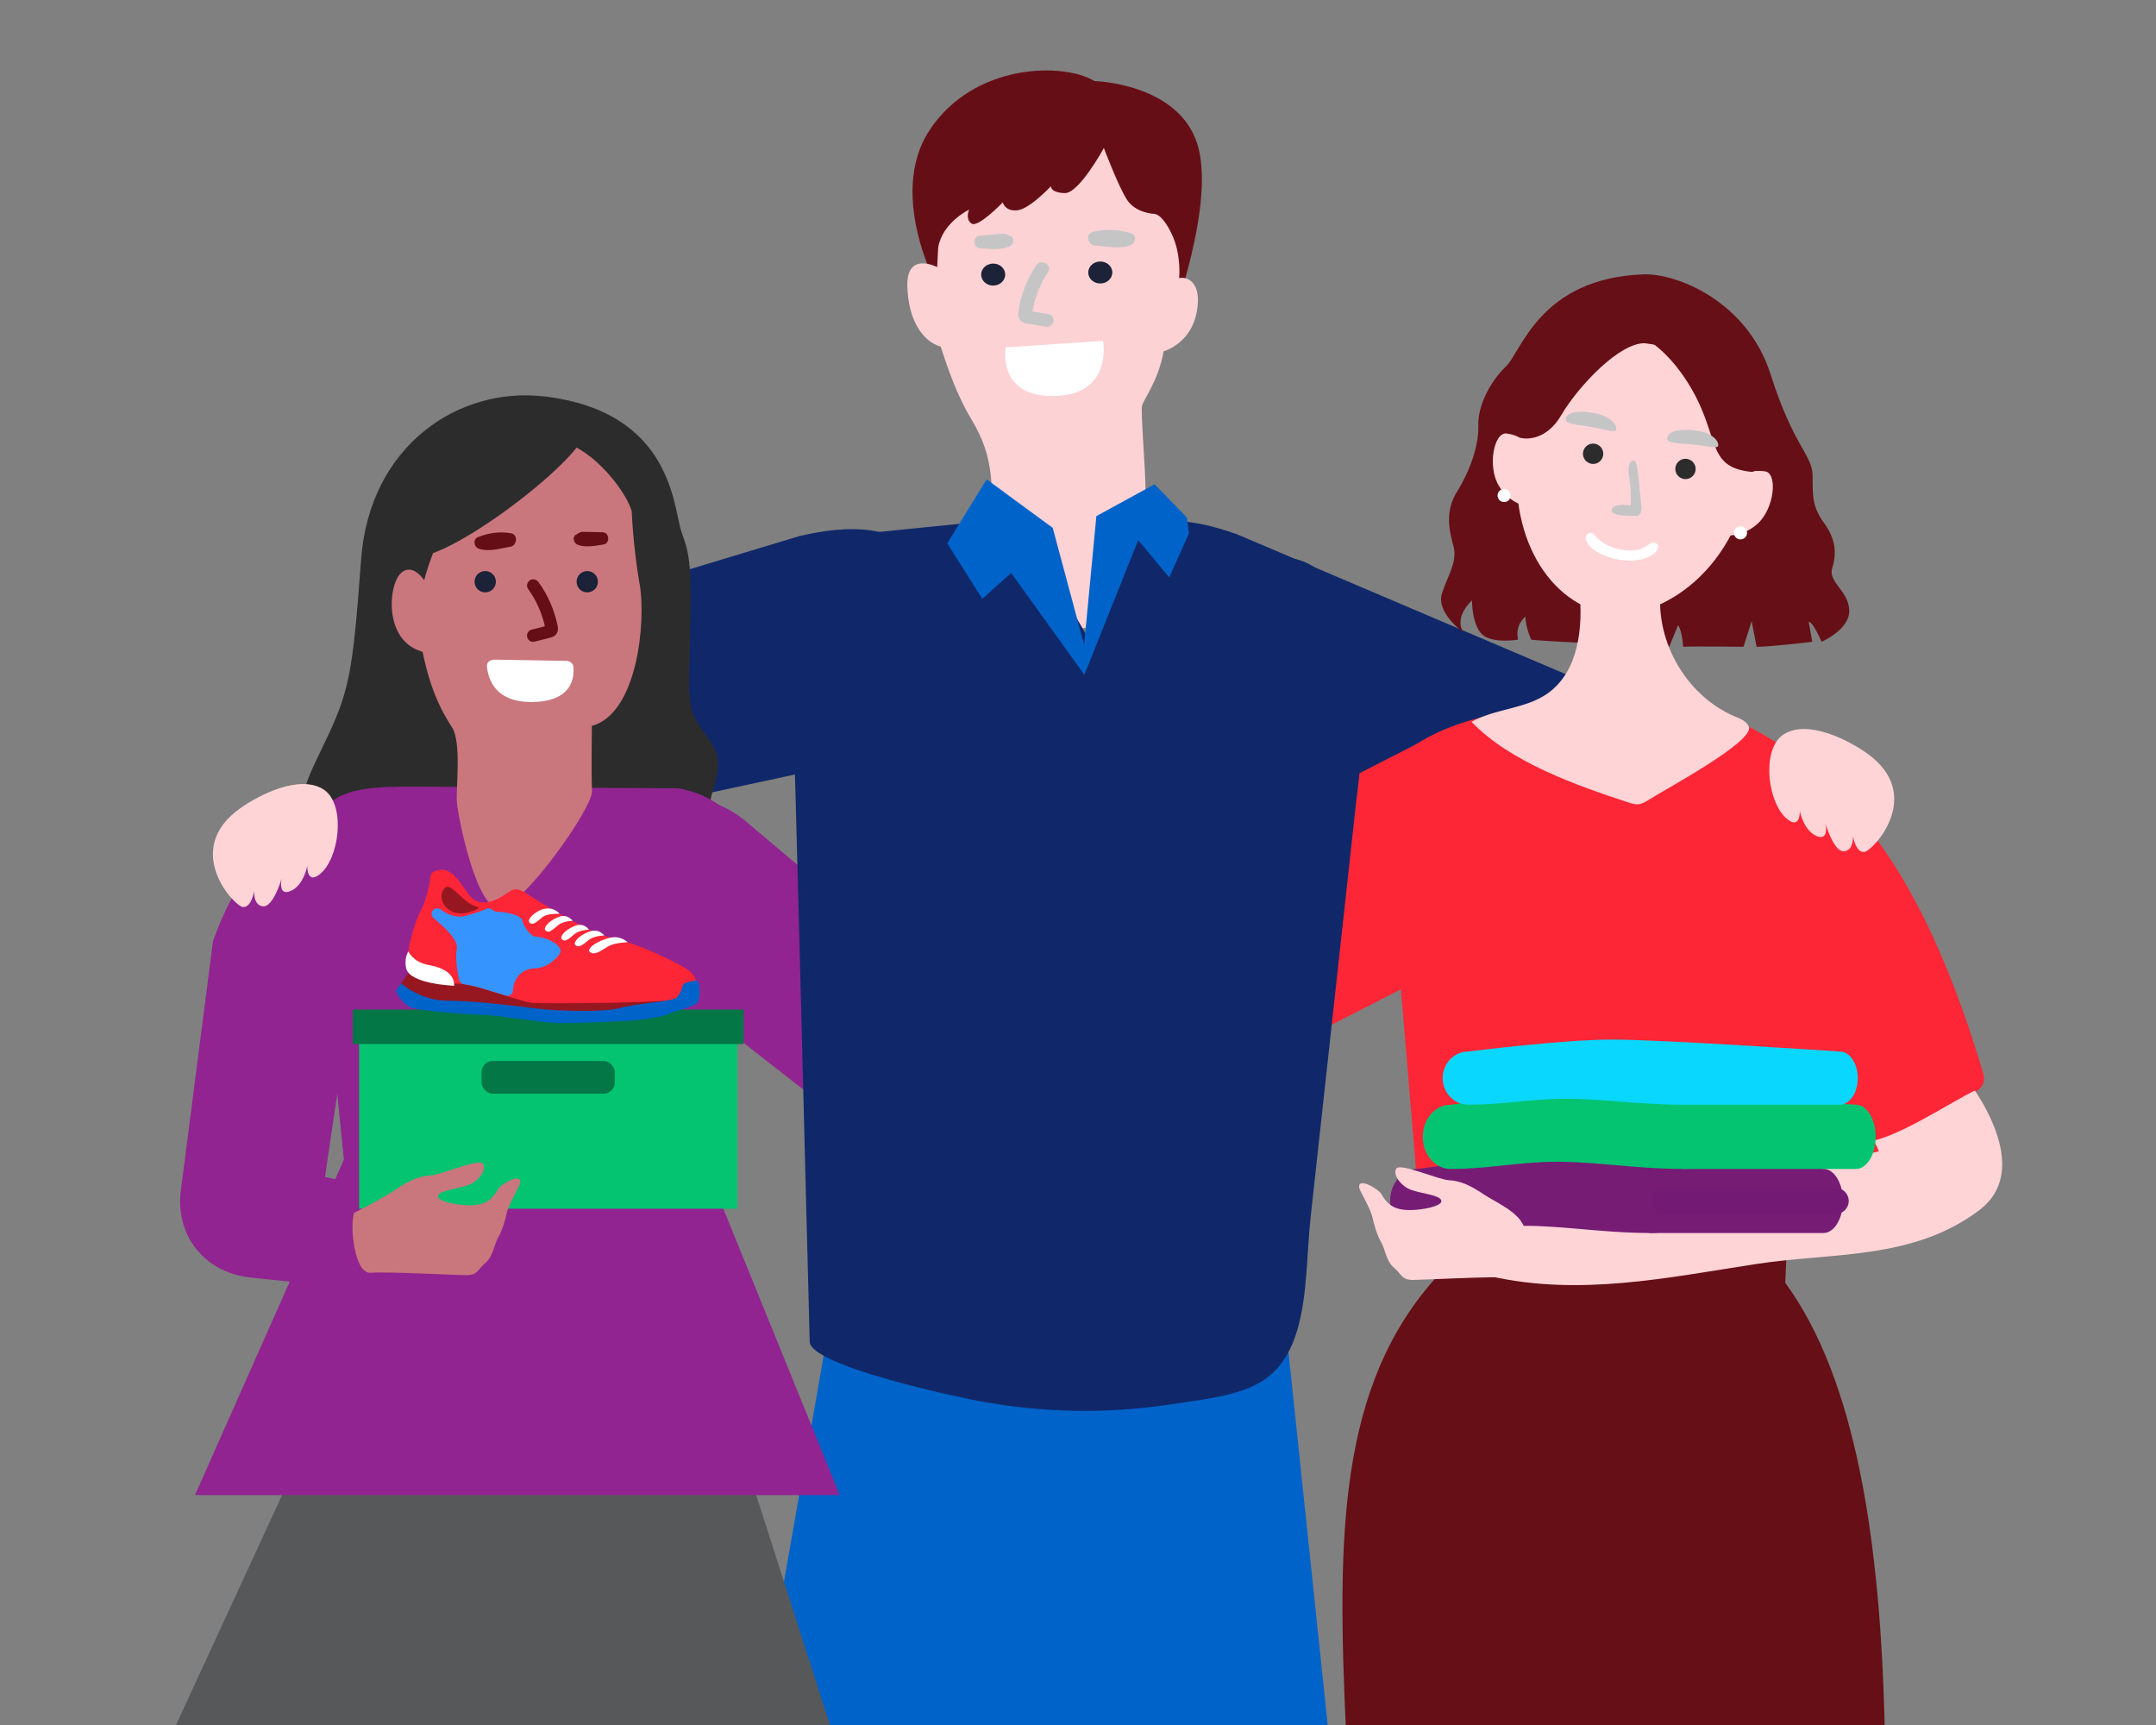 <svg xmlns="http://www.w3.org/2000/svg" viewBox="0 0 250 200"><rect x="0" y="0" width="250" height="200" fill="#808080" stroke="none"/><defs><style>      .cls-1, .cls-2, .cls-3, .cls-4, .cls-5, .cls-6, .cls-7, .cls-8, .cls-9, .cls-10, .cls-11, .cls-12, .cls-13, .cls-14, .cls-15, .cls-16, .cls-17, .cls-18, .cls-19, .cls-20, .cls-21, .cls-22, .cls-23, .cls-24, .cls-25, .cls-26, .cls-27, .cls-28, .cls-29 {        stroke-width: 0px;      }      .cls-1, .cls-5 {        fill: #c5c5c6;        mix-blend-mode: multiply;      }      .cls-1, .cls-6, .cls-7, .cls-9, .cls-13, .cls-14, .cls-16, .cls-18, .cls-20, .cls-21, .cls-23, .cls-27, .cls-28, .cls-29 {        fill-rule: evenodd;      }      .cls-2, .cls-30 {        fill: #761c75;      }      .cls-3 {        fill: #04c471;      }      .cls-4, .cls-28 {        fill: #660e16;      }      .cls-30 {        stroke: #731b74;        stroke-linecap: round;        stroke-miterlimit: 10;        stroke-width: 3px;      }      .cls-6, .cls-19 {        fill: #ffd4d7;      }      .cls-7 {        fill: #fcd2d5;      }      .cls-8 {        fill: #3594fd;      }      .cls-9 {        fill: #fd6e69;      }      .cls-10, .cls-21 {        fill: #0063ca;      }      .cls-11 {        fill: #09d7fd;      }      .cls-12, .cls-29 {        fill: #2c2c2d;      }      .cls-13, .cls-26 {        fill: #fd2636;      }      .cls-14 {        fill: #57585a;      }      .cls-15 {        fill: #971720;      }      .cls-16 {        fill: #10286a;      }      .cls-17 {        fill: #037745;      }      .cls-18 {        fill: #ca767d;      }      .cls-20, .cls-25 {        fill: #fff;      }      .cls-31 {        isolation: isolate;      }      .cls-22, .cls-23 {        fill: #660f16;      }      .cls-24 {        fill: #1c2237;      }      .cls-27 {        fill: #912490;      }    </style></defs><g class="cls-31"><g id="Layer_1" data-name="Layer 1"><g><path class="cls-16" d="M183.57,79.01l-6.25,22.55-42.86-14.25-6.17-24.28c4.19-3.57,9.46-3.12,15.16-1.08l40.12,17.07Z"></path><path class="cls-28" d="M109.1,34.07s-6.45-11.23-1.29-19.01c5.16-7.78,15.54-7.84,19.1-5.66,0,0,9.57.24,11.88,7.15,2.31,6.9-3.07,21.05-3.08,21.06,0,.01-26.61-3.54-26.61-3.54h0Z"></path><path class="cls-7" d="M108.79,28.69l-.12,2.28s-3.54-1.87-3.46,2.15c.08,4.01,1.81,6.5,3.87,7.06.93,2.9,2.01,5.88,3.59,8.49,2.73,4.52,2.35,7.85,2.33,13.28,0,.95,0,1.91.27,2.82.33,1.07,1.01,2,1.75,2.85,1.07,1.23,2.25,2.37,3.53,3.37,1.31,1.03,2.84,1.96,4.51,1.9,2.41-.09,4.2-2.18,5.67-4.1.68-.88,3.29-8.77,4.09-8.76,0,0-1.96-.04-1.98-2.97-.02-2.93-.59-9.29-.41-10.03.18-.74,1.91-2.92,2.5-6.3,0,0,3.14-.85,3.83-4.51.7-3.66-1.25-4.19-2.03-3.97,0,0,.29-2.71-.86-5.12-1.15-2.41-2.02-2.33-2.02-2.33,0,0-2.16-.07-3.18-1.66-1.02-1.59-2.67-5.98-2.67-5.98,0,0-2.87,5.28-4.54,5.23-1.67-.05-1.6-.8-1.6-.8,0,0-2.43,2.62-3.87,2.79-1.44.17-1.72-.91-1.72-.91,0,0-2.88,3.01-3.63,2.44-.75-.57-.26-1.6-.26-1.6,0,0-3.1,1.46-3.59,4.39Z"></path><g><path class="cls-25" d="M116.63,40.28l11.27-.76s1.19,6.23-5.59,6.39c-6.77.16-5.69-5.64-5.69-5.64Z"></path><path class="cls-24" d="M126.22,31.86c.16.69.9,1.13,1.66.98.75-.15,1.23-.83,1.07-1.51-.16-.69-.9-1.13-1.66-.98s-1.23.83-1.07,1.51Z"></path><path class="cls-24" d="M113.8,32.1c.16.69.9,1.13,1.66.98.75-.15,1.23-.83,1.07-1.51-.16-.69-.9-1.13-1.66-.98-.75.15-1.23.83-1.07,1.51Z"></path><path class="cls-5" d="M121.22,37.86l-2.06-.33c-.18-.03-.67-.1-.94-.52-.19-.3-.16-.62-.14-.75.23-1.93.95-3.83,2.07-5.49.24-.35.74-.46,1.12-.24.38.22.5.67.26,1.02-.93,1.37-1.54,2.94-1.79,4.57l1.76.28c.44.07.74.45.67.86-.06.33-.35.56-.69.61-.08.01-.17,0-.25,0ZM119.66,36.47h.02s-.02,0-.02,0Z"></path><path class="cls-5" d="M126.36,28.11c-.34-.38-.26-1.1.44-1.25,1.53-.33,2.82-.25,4.32.17.7.19.62,1.12.02,1.37-1.29.53-2.84.16-4.21.07-.23-.02-.37-.12-.48-.23-.01,0-.02,0-.03-.02-.03-.03-.04-.06-.06-.1Z"></path><path class="cls-5" d="M113.67,27.32c.9-.08,1.8-.16,2.69-.24.05,0,.07.03.11.03.02,0,.03-.02.05-.02.09,0,.13.08.21.09.1.04.21.06.28.13.09.06.22.05.31.14.36.37.14.95-.31,1.14-.99.42-2.27.27-3.33.2-.91-.06-.93-1.39-.01-1.47Z"></path></g><polygon class="cls-21" points="147.14 135.21 154.04 200.82 122.13 200.82 117.03 200.82 87.84 200.82 99.61 133.86 147.14 135.21"></polygon><polygon class="cls-13" points="167.68 84.51 127.21 105.23 135.54 128.47 169.66 111.01 167.68 84.51"></polygon><path class="cls-9" d="M127.39,106.1l1.88-2.28c4.43-4.05,8.85-8.1,13.28-12.14,1.37-1.62.56-2.79-1.27-1.44-.85.8-1.7,1.59-2.55,2.39-1.43.87-2.18.04-1.03-1.31,1.4-1.68,2.8-3.36,4.2-5.03.57-1.06-.17-2.02-1.53-.97-1.28,1.17-3.1,2.98-4.38,4.15-1,.58-1.7.01-.88-.99,1.47-1.67,3.49-3.97,4.95-5.64.66-1.49-.35-2.28-1.67-1.01-1.86,1.86-3.72,3.72-5.58,5.58-.93.72-1.81.15-1.03-1,1.32-1.68,2.64-3.36,3.96-5.04.59-1.24-.43-2.14-1.84-.72-2.37,2.92-4.74,5.84-7.1,8.76-.66.6-1.77.3-1.48-1.23.3-1.58.3-2.98-.14-4.12-.52-1.26-1.56-.9-1.81.64.03,1.37-.4,2.52-.81,3.69-1,1.72-2.01,3.44-3.01,5.16-.58,1.14-.47,2.32.48,3.57-.28.37-.56.75-.84,1.12l8.22,7.87Z"></path><path class="cls-16" d="M50.94,74.77l3.76,23.09,44.16-9.5,8.78-23.47c-3.77-4.01-9.06-4.13-14.96-2.73l-41.74,12.6Z"></path><path class="cls-29" d="M63.05,45.96c-9.76-1.14-20.2,5.58-21.18,18.93-.98,13.35-1.37,15.31-4.3,21.37-2.93,6.06-2.35,5.21-2.35,10.23s-4.3,3.5-4.3,11.01,42.59,12.03,52.82,8.69c10.24-3.34-1.37-16.32-1.57-20.78-.2-4.46,2.54-6.22,0-9.74-2.54-3.52-2.35-3.43-2.15-11.69.2-8.26,0-9.6-.98-12.26s-.89-14.01-16-15.77Z"></path><path class="cls-27" d="M81.86,117.51l-1.83-25.02c2.27.23,4.27,1.06,6.05,2.4l21.8,18.36,18.57-16.06,9.6,8.76-23,23.9c-3.59,3.48-10.3,3.75-15.28.09l-15.9-12.43Z"></path><path class="cls-16" d="M157.33,92.28c-1.79,16.3-3.57,32.6-5.36,48.89-.45,4.12-.35,8.85-1.49,12.85-2.08,7.29-6.96,7.65-14.67,8.8s-14.89.97-22.2-.36c-2.4-.44-19.65-4.09-19.72-6.9-.74-27.84-1.37-55.77-2.24-83.64.64-5.17,2.58-8.53,6.03-9.82l16.27-1.64,5.57,2.04,6.98,12.03,3.12-13.41,8.43.26,11.83,3.36c7.7,1.47,9.13,14.62,7.46,27.54"></path><path class="cls-23" d="M218.55,200.82h-62.47c-1.04-22.45-.99-40.21,10.65-52.93l-.23-7.05h40.85s-.34,7.89-.34,7.89c8.16,11.15,11.08,29.84,11.54,52.08"></path><path class="cls-13" d="M207.41,141.31s-42.77-.34-42.77-.34c-.65-7.79-1.3-15.58-1.95-23.38-.76-9.16-2.35-17.72-1-26.91.14-.94.31-1.91.81-2.72.53-.87,1.4-1.48,2.27-2.01,5.27-3.14,11.62-3.77,17.73-4.33,9.14-.84,17.77.6,21.17,9.83,1.1,2.98,8.96,49.9,3.73,49.86Z"></path><polygon class="cls-14" points="96.5 200.82 20.03 200.82 40.74 155.94 81.99 155.6 96.5 200.82"></polygon><path class="cls-27" d="M97.38,173.34H22.61l17.27-38.9-3.08-30.2c-3.08-13.5,4.33-13.03,12.41-13.03l29.39.19c5.37.81,10.08,5.65,8.34,11.76l-4.44,33.6,14.87,36.58Z"></path><polygon class="cls-21" points="125.74 78.23 131.98 62.63 135.58 66.94 137.87 61.83 137.63 60.01 133.88 56.15 127.13 59.84 125.71 74.77 122.07 61.2 114.41 55.58 109.84 62.99 113.9 69.43 117.25 66.43 125.74 78.23"></polygon><path class="cls-27" d="M24.7,109.11c3.51-9.9,9.45-14.65,16.35-17.38l-2.56,16.46,1.88,10.13-2.69,18.15,15.98,3.19-.87,10.97-23.81-2.52c-5.32-.59-8.71-4.94-8-10.17l3.72-28.83Z"></path><path class="cls-13" d="M219.6,100.22c-5.38-8.46-12.62-15.21-22.81-18.41l1.03,16.48,4.54,9.89,3.22,17.27-19.1,3.03,1.04,10.44c0-.22,15.61-1.32,16.73-1.41,9.25-.78,17.26-5.14,24.75-10.83.44-.34.91-.72,1.03-1.28.09-.41-.03-.83-.15-1.24-2.54-8.46-5.75-16.81-10.28-23.95Z"></path><path class="cls-22" d="M190.58,31.81c3.84-.14,12.04,3.12,14.73,11.59,2.69,8.47,4.87,9.32,4.87,11.79s0,3.62,1.35,5.48,1.45,3.52.93,5.18,1.86,2.59,1.97,4.87c.1,2.28-3.21,3.69-3.21,3.69,0,0-.99-2.32-1.49-2.32l.41,2.32s-4.72.58-6.45.58l-.58-2.98-.94,2.98s-5.84-.08-7,0c0,0-.08-1.71-.58-2.51l-1.04,2.51s-14.34-.58-16-.83c0,0-.66-1.41-.66-2.65,0,0-1.24.83-.87,2.65,0,0-2.92.5-4.13-.58s-1.21-3.97-1.21-3.97c0,0-2.15,1.9-.99,3.72,0,0-3.23-2.32-2.48-4.55.74-2.23,1.82-3.7,1.32-5.49-.5-1.79-.99-4.02.41-6.26s2.56-5.27,2.48-7.68c-.08-2.41,1.47-5.22,3.22-6.88,1.75-1.65,3.9-10.23,15.94-10.66Z"></path><path class="cls-19" d="M183.12,68.23c.49,4.45-.05,9.68-3.74,12.22-2.58,1.77-6.02,1.71-8.75,3.24,4.47,4.67,12.22,7.4,18.24,9.36.35.12.72.23,1.09.2.48-.04.9-.31,1.3-.57,1.51-.98,12.28-6.74,11.53-8.44-.28-.63-.99-.91-1.62-1.17-5.82-2.47-9.52-9.16-8.51-15.4-3.18.19-6.36.38-9.55.58Z"></path><path class="cls-19" d="M186.67,71.2c4.65.68,14.53-3.8,16.45-16.83s-7.58-13.87-12.36-14.57c-4.77-.7-13.01.56-14.62,11.53-1.61,10.97,3.69,18.87,10.53,19.87Z"></path><g><path class="cls-19" d="M202.53,54.91s.64-.48,2.14-.26,1.08,4.36-.9,6.1-3.94,1.27-3.94,1.27l2.7-7.11Z"></path><path class="cls-19" d="M176.69,51.12s-.48-.64-1.97-.86c-1.49-.22-2.29,3.86-.9,6.1,1.39,2.24,3.41,2.35,3.41,2.35l-.54-7.59Z"></path></g><path class="cls-22" d="M188.71,38.36s3.5.56,6.9,5.85c3.99,6.21,2.02,9.9,7.4,10.49,2.08.23,2.96-10.14-.68-14.13-3.64-3.99-13.62-2.22-13.62-2.22Z"></path><path class="cls-1" d="M181.55,48.58c.15-1,2.16-.96,3.62-.62,1.46.34,2.39,1.24,2.23,1.91-.08.33-1.52-.14-2.94-.38-1.5-.25-3-.28-2.9-.91h0Z"></path><path class="cls-1" d="M193.31,50.81c.09-1.01,2.09-1.1,3.57-.86,1.48.24,2.47,1.08,2.35,1.76-.06.33-1.52-.04-2.96-.18-1.51-.15-3.01-.08-2.95-.72h0Z"></path><path class="cls-1" d="M189.63,53.53c-.56-.48-.97.51-.72,1.75.25,1.23.18,3.32.18,3.32,0,0-2.1-.34-2.2.51-.1.85,2.39.65,2.86.7.47.05.67-.59.56-1.36-.11-.77-.38-4.67-.68-4.93h0Z"></path><path class="cls-20" d="M187.99,63.73c3.07.57,3.27-1.41,4.14-.67.68.58-.97,2.36-4.28,1.84-3.31-.51-4.56-2.45-3.72-3.02s.79,1.28,3.86,1.85Z"></path><circle class="cls-12" cx="195.44" cy="54.37" r="1.18"></circle><circle class="cls-12" cx="184.73" cy="52.61" r="1.18"></circle><path class="cls-22" d="M190.76,39.8c-2.89-.14-7.69,4.89-9.73,8.34-2.04,3.45-4.8,2.61-4.8,2.61,0,0-1.98-6.19,4.84-10.03,6.82-3.85,9.69-.92,9.69-.92Z"></path><circle class="cls-25" cx="201.82" cy="61.78" r=".76"></circle><circle class="cls-25" cx="174.41" cy="57.45" r=".76"></circle><path class="cls-18" d="M74.17,67.69c.77,4.5-.29,15.06-5.54,16.47,0,0-.08,5.56.02,7.53.1,1.97-7.88,13.25-10.63,13.63-2.74.38-4.92-10.66-5.04-12.31-.13-1.65.56-6.9-.56-8.67-1.13-1.77-2.73-4.45-3.7-10.3-.96-5.85,2.29-11.8,4.18-15.93,1.89-4.13,9.11-6.97,12.04-6.81,2.93.16,7.25,4.79,8.31,7.93,0,0,.14,3.98.91,8.48Z"></path><path class="cls-25" d="M65.62,76.62l-8.3-.14c-.49,0-.89.33-.86.74.11,1.41.89,4.28,5.37,4.17,4.5-.1,4.78-2.8,4.66-4.09-.04-.38-.41-.68-.87-.69Z"></path><path class="cls-24" d="M57.49,67.61c-.09.68-.71,1.15-1.39,1.06-.68-.09-1.15-.71-1.06-1.39.09-.68.71-1.15,1.39-1.06.68.09,1.15.71,1.06,1.39Z"></path><path class="cls-24" d="M69.32,67.61c-.09.68-.71,1.15-1.39,1.06-.68-.09-1.15-.71-1.06-1.39.09-.68.71-1.15,1.39-1.06.68.09,1.15.71,1.06,1.39Z"></path><path class="cls-4" d="M61.78,74.42c-.3-.02-.57-.23-.65-.54-.1-.39.14-.78.52-.88l1.53-.39c-.35-1.56-1.01-3.03-1.93-4.3-.23-.32-.17-.77.16-1.01.32-.23.77-.16,1.01.16,1.12,1.53,1.89,3.31,2.25,5.17.02.13.08.42-.07.73-.21.43-.64.53-.79.57l-1.8.46c-.07.02-.15.02-.22.02ZM63.25,72.94h.02s-.02,0-.02,0Z"></path><path class="cls-4" d="M59.7,63c.27-.39.15-1.09-.48-1.18-1.38-.21-2.51-.05-3.81.46-.6.24-.46,1.13.09,1.33,1.18.43,2.52-.04,3.72-.23.2-.03.32-.14.41-.26,0,0,.02-.01.03-.02.02-.03.03-.06.04-.1Z"></path><path class="cls-4" d="M69.88,61.71c-.8-.02-1.6-.03-2.4-.05-.04,0-.06.03-.1.04-.02,0-.03-.02-.05-.01-.08,0-.11.08-.18.1-.09.05-.18.07-.24.14-.08.06-.19.06-.26.16-.29.38-.05.93.36,1.08.9.34,2.03.11,2.96-.04.8-.12.71-1.41-.1-1.42Z"></path><path class="cls-29" d="M67.12,49.64c4.1.45-13.37,14.68-18.84,14.95s2.86-16.72,18.84-14.95Z"></path><path class="cls-18" d="M49.46,67.69s-1.44-2.63-2.97-1.24-2.07,8.32,2.97,9.22c5.04.9,0-7.98,0-7.98Z"></path><path class="cls-19" d="M37.81,91.76c-.11-.1-.23-.19-.36-.27-2.74-1.68-7.33.62-9.59,2.22-6.8,4.82-.71,11.35.3,11.45s1.31-1.86,1.31-1.86c0,0-.12,1.72,1.06,1.78s2.12-3.2,2.12-3.2c0,0-.45,2.08,1.06,1.42,1.51-.65,1.92-2.9,1.92-2.9,0,0-.08,2.18,1.45.96,2.22-1.77,2.99-7.63.73-9.61Z"></path><path class="cls-19" d="M206.52,85.38c.11-.1.23-.19.36-.27,2.74-1.68,7.33.62,9.59,2.22,6.8,4.82.71,11.35-.3,11.45s-1.31-1.86-1.31-1.86c0,0,.12,1.72-1.06,1.78s-2.12-3.2-2.12-3.2c0,0,.45,2.08-1.06,1.42s-1.92-2.9-1.92-2.9c0,0,.08,2.18-1.45.96-2.22-1.77-2.99-7.63-.73-9.61Z"></path><path class="cls-19" d="M227.35,124.2l-11.62,4.65s2.14,4.63,2.14,4.63c-6.29,1.56-12.59,3.13-18.88,4.69-4.17,1.04-8.42,2.5-12.61,3.33-6.52,1.29-13.97-2.68-13.61,6.46,10.4,2.36,20.59.17,30.88-1.41,8.84-1.36,18.2-.44,25.87-6.25,7.02-5.32-2.16-16.11-2.16-16.11Z"></path><path class="cls-26" d="M229.36,126.28c-.77-1.57-1.53-3.14-2.3-4.71-.67-1.37-1.35-2.76-2.4-3.86-2.32-2.42-6.29-2.95-9.27-1.41s-4.83,4.92-4.74,8.27c.07,2.97,1.92,7.57,5.09,7.83,3.32.27,10.49-4.72,13.62-6.13Z"></path><g><rect class="cls-3" x="41.64" y="118.94" width="43.86" height="21.2"></rect><rect class="cls-17" x="40.91" y="117.05" width="45.31" height="4"></rect><rect class="cls-17" x="55.84" y="123.01" width="15.45" height="3.79" rx="1.29" ry="1.29"></rect></g><g><path class="cls-15" d="M47.76,112.28l-1.25,1.74s-.8,1.42.88,2.14c1.69.72,6.02.66,7.61.75,1.59.09,6.23.99,7.64.99,1.41,0,6.32.18,9.09-.51,2.77-.69,6.2-1.42,6.2-1.42l-13.48-.54-7.67-1.74-9.03-1.42Z"></path><path class="cls-26" d="M50.92,100.9s-.95,0-1.01.76-.53,2.85-1.1,3.87c-.58,1.02-1.97,5.12-1.39,6.74s4.17,1.76,5.9,1.78,7.11,2.13,8.45,2.23c1.34.1,16.66.05,18-.6,1.34-.66,1.15-2.02.45-2.86-.71-.84-6.43-3.52-9.21-4.07-2.78-.55-8.16-4.04-9.45-4.83-1.29-.79-1.65-1.18-2.86-.31s-2.78,1.47-3.86.6c-1.08-.87-2.09-3.73-3.92-3.32Z"></path><path class="cls-15" d="M55.41,105.14c.11.02.13.16.03.21-.64.33-2.07.91-3.18.26-1.47-.87-1.21-2.49-.47-2.78.68-.27,2.12,2.06,3.61,2.32Z"></path><path class="cls-25" d="M72.77,109.25s-1.48.02-2.26.48-1.56,1.11-2.12.64c-.35-.3.51-1.08,1.84-1.5.35-.11,1.44-.57,2.54.37Z"></path><path class="cls-25" d="M70.08,108.46s-1.14.02-1.74.47-1.2,1.08-1.63.63c-.27-.29.39-1.05,1.42-1.46.27-.11,1.11-.55,1.95.36Z"></path><path class="cls-25" d="M68.31,107.79s-1.07.02-1.64.47-1.13,1.08-1.53.63c-.26-.29.37-1.05,1.33-1.46.25-.11,1.05-.55,1.84.36Z"></path><path class="cls-25" d="M47.35,110.32s.53,1.23,2.34,1.56c1.81.33,2.98,1.05,2.98,2.41,0,0-5.16-.18-5.57-2.02-.27-1.23.25-1.95.25-1.95Z"></path><path class="cls-25" d="M66.41,106.76s-1.07.02-1.64.47-1.13,1.08-1.53.63c-.26-.29.37-1.05,1.33-1.46.25-.11,1.05-.55,1.84.36Z"></path><path class="cls-8" d="M50.35,105.41c.23-.14.52-.13.74.03.53.4,1.63,1.06,2.84.76,1.06-.27,1.96-.61,2.47-.83.23-.1.5-.06.69.11.14.12.36.24.71.24.78,0,2.65.35,2.78,1.05.13.7,1.01,1.83,1.57,1.83.49,0,2.11.36,2.74,1.29.16.23.15.54-.03.76-.42.55-1.42,1.59-2.89,1.63-1.57.04-2.46,1.32-2.48,2.53,0,.44-.43.75-.85.62-1.25-.4-3.3-1.03-3.97-1.16-.4-.07-.69-.12-.9-.16-.27-.04-.48-.24-.54-.51-.17-.81-.48-2.53-.26-3.59s-1.62-2.68-2.68-3.55c-.35-.28-.31-.82.07-1.06h0Z"></path><path class="cls-25" d="M64.89,105.95s-1.4-.08-1.97.37-1.13,1.08-1.53.63c-.26-.29.37-1.05,1.33-1.46.25-.11,1.38-.46,2.17.46Z"></path><path class="cls-10" d="M79.14,114.36c.03-.18.16-.33.34-.39.49-.18,1.42-.45,1.51-.08.13.51.28,2-.22,2.45s-3.01,1.03-3.27,1.24-3.17.73-4.93.79-6.45.36-8.55.21c-2.1-.15-6.66-.92-8.04-.92s-7.48-.45-8.4-.88c-.92-.43-1.56-1.54-1.65-1.93l.58-.84s2.23,2.01,5.33,2.01c3.11,0,8.38.66,10.65.94s7.73.41,9.41-.09c1.67-.49,6.13-.79,6.53-1.18.34-.33.61-.85.7-1.35Z"></path></g><path class="cls-18" d="M41.04,140.63s3.22-1.62,4.84-2.71c1.61-1.09,2.77-1.57,4.01-1.63,1.24-.06,5.64-2.03,6.11-1.36.47.67-.49,1.98-1.59,2.43-1.1.45-3.29.61-3.59,1.21-.3.59,1.38,1.01,2.82,1.14,1.44.13,2.63-.02,3.46-.92.83-.9.35-.91,1.54-1.66,1.19-.75,2.1-.69,1.49.48-.61,1.17-1.22,2.34-1.38,3.08-.16.75-.51,1.99-.99,2.8-.48.81-.55,2.16-1.48,2.94-.93.78-.87,1.44-2.25,1.42-1.38-.02-9.2-.43-11.05-.28-1.85.15-2.44-5.27-1.93-6.94h0Z"></path><g><g><path class="cls-2" d="M191.48,142.96c-6.15,0-11.13-1.04-16.32-.8-4.11.19-6.78.8-10.75.8-1.78,0-3.22-1.66-3.22-3.72h0c0-2.05,1.44-3.72,3.22-3.72,0,0,11.86-1.68,18.23-1.68s28.79,1.68,28.79,1.68c0,0-14.88,7.44-19.94,7.44Z"></path><path class="cls-2" d="M213.7,139.24c0,2.06-1.02,3.72-2.27,3.72h-19.94c-1.26,0-2.27-1.66-2.27-3.72h0c0-2.05,1.02-3.72,2.27-3.72h19.94c1.25,0,2.27,1.66,2.27,3.72h0Z"></path><line class="cls-30" x1="193" y1="139.24" x2="212.87" y2="139.24"></line></g><g><path class="cls-3" d="M195.27,135.53c-6.15,0-11.13-1.04-16.32-.8-4.1.19-6.77.8-10.75.8-1.78,0-3.22-1.67-3.22-3.72h0c0-2.06,1.44-3.72,3.22-3.72,0,0,11.86-1.68,18.23-1.68s28.79,1.68,28.79,1.68c0,0-14.88,7.44-19.94,7.44Z"></path><path class="cls-3" d="M217.49,131.81c0,2.05-1.02,3.72-2.27,3.72h-19.94c-1.25,0-2.27-1.67-2.27-3.72h0c0-2.06,1.02-3.72,2.27-3.72h19.94c1.25,0,2.27,1.67,2.27,3.72h0Z"></path></g><path class="cls-11" d="M213.34,121.92s-20.56-1.39-26.39-1.39-16.71,1.39-16.71,1.39c-1.63,0-2.95,1.38-2.95,3.08s1.32,3.08,2.95,3.08c3.65,0,6.09-.5,9.85-.66,4.76-.2,9.33.66,14.97.66h18.28c1.15,0,2.08-1.38,2.08-3.08s-.93-3.08-2.08-3.08Z"></path></g><path class="cls-6" d="M176.34,141.54c-1.02-1.39-3.05-2.23-4.3-3.07-1.61-1.09-2.77-1.57-4.01-1.63-1.24-.06-5.64-2.03-6.11-1.36-.47.67.49,1.98,1.59,2.43,1.1.45,3.29.61,3.59,1.21.3.59-1.38,1.01-2.82,1.14-1.44.13-2.63-.02-3.46-.92-.83-.9-.35-.91-1.54-1.66-1.19-.75-2.1-.69-1.49.48.61,1.17,1.22,2.34,1.38,3.08.16.75.51,1.99.99,2.8s.55,2.16,1.48,2.94c.93.78.87,1.44,2.25,1.42,1.38-.02,9.2-.43,11.05-.28,2.07.17,2.33-4.62,1.79-5.88-.1-.25-.24-.48-.4-.7Z"></path></g></g></g></svg>